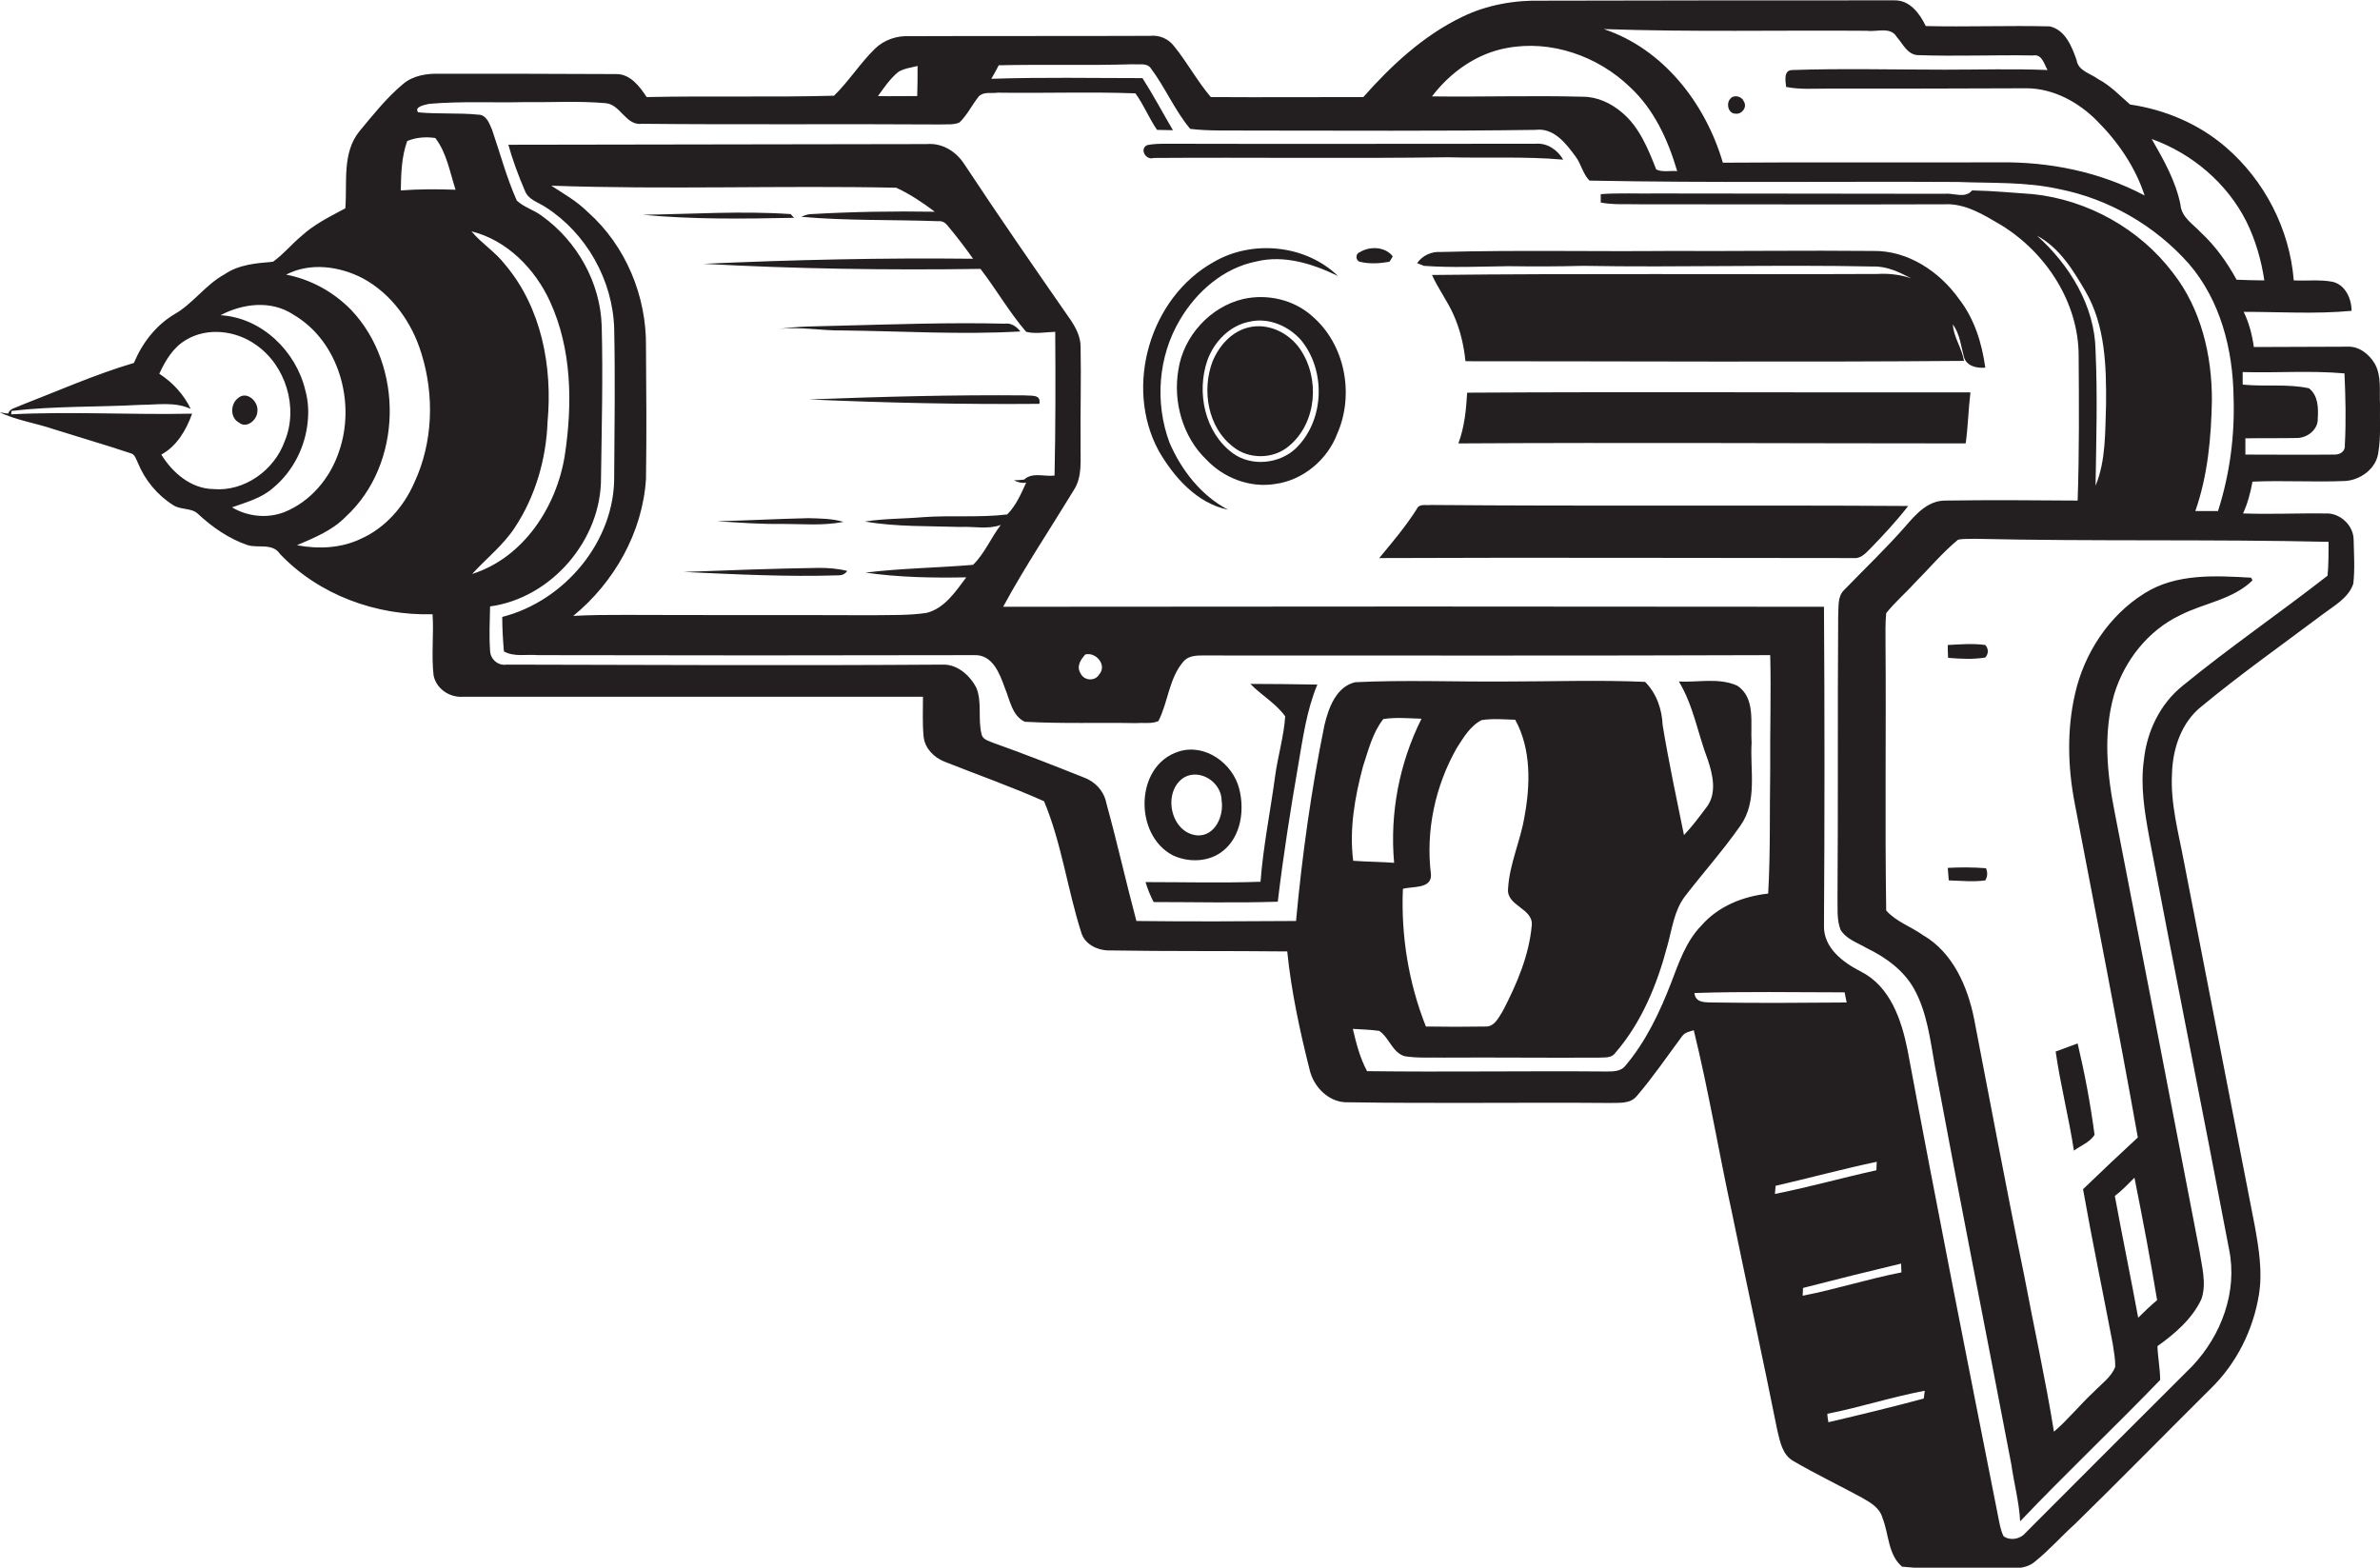 <?xml version="1.0" encoding="utf-8"?>
<!-- Generator: Adobe Illustrator 19.2.0, SVG Export Plug-In . SVG Version: 6.00 Build 0)  -->
<svg version="1.1" id="Layer_1" xmlns="http://www.w3.org/2000/svg" xmlns:xlink="http://www.w3.org/1999/xlink" x="0px" y="0px"
	 viewBox="0 0 703.7 463.5" enable-background="new 0 0 703.7 463.5" xml:space="preserve">
<g>
	<path fill="#231F20" d="M703.7,119.6c-0.2-4,0.5-8.3-1.5-12c-1.7-2.9-4.7-5.3-8.2-5.1c-9.2,0-18.4,0.1-27.6,0.1
		c-0.5-3.6-1.4-7.1-3-10.4c10.6,0,21.3,0.7,31.9-0.3c0-3.6-1.9-7.8-5.7-8.6c-3.8-0.7-7.6-0.2-11.4-0.4c-1.2-15.1-8.6-29.5-20.1-39.4
		c-8-6.9-18-11.1-28.3-12.6c-3-2.6-5.8-5.6-9.4-7.5c-2.3-1.7-5.9-2.4-6.4-5.6c-1.4-4-3.3-8.9-7.9-10c-12.2-0.3-24.5,0.2-36.7-0.1
		c-1.8-3.7-4.7-7.7-9.3-7.6c-34.7,0-69.4,0-104.1,0.1C447.9,0,439.7,1.4,432.3,5c-11.4,5.5-20.9,14.3-29.2,23.7
		c-15,0-30.1,0.1-45.1,0c-4-4.7-7-10.3-10.9-15.1c-1.7-2.2-4.4-3.3-7.1-3c-23.7,0.1-47.4,0-71.1,0.1c-3.8-0.2-7.5,1.1-10.2,3.7
		c-4.4,4.3-7.7,9.6-12.1,13.9c-18.4,0.5-36.9,0-55.4,0.4c-2.1-3.2-4.9-6.9-9.1-6.8c-17.4-0.1-34.7-0.1-52.1-0.1
		c-3.8-0.1-7.9,0.5-10.9,3.1c-4.9,4.1-8.9,9.2-12.9,14c-5.1,6.4-3.5,15.1-4.1,22.7c-4.5,2.4-9.2,4.7-13,8.2
		c-2.9,2.4-5.3,5.4-8.4,7.6c-4.9,0.4-10.1,0.8-14.3,3.7c-5.7,3.1-9.4,8.8-15,11.9c-5.4,3.3-9.4,8.5-11.8,14.3
		c-11.5,3.4-22.5,8.3-33.6,12.6c-1.3,0.7-3.1,0.8-3.6,2.4c-0.6-0.1-1.8-0.3-2.5-0.4c5.1,2.4,10.7,3.2,16,5
		c7.6,2.4,15.2,4.6,22.7,7.1c1.3,0.3,1.6,1.7,2.1,2.7c2.1,5.2,5.8,9.7,10.6,12.7c2.2,1.4,5.3,0.7,7.2,2.5c4.3,4,9.2,7.4,14.8,9.3
		c3.2,0.9,7.3-0.7,9.5,2.6c11.5,12.1,28.5,18.3,45.1,17.8c0.4,6-0.4,12.1,0.3,18.1c0.8,4,4.8,6.6,8.7,6.3c45.3,0,90.6,0,136,0
		c0,4-0.2,7.9,0.2,11.9c0.4,3.4,3.1,6.1,6.2,7.3c9.8,3.9,19.8,7.4,29.4,11.7c5.2,12.4,6.9,26,11,38.8c1,3.5,4.8,5.3,8.2,5.3
		c17.6,0.3,35.2,0.1,52.7,0.3c1.2,11.8,3.7,23.4,6.6,34.9c1.2,5.3,5.9,10,11.6,9.7c25.7,0.4,51.4,0,77,0.2c2.8-0.1,6.2,0.4,8.2-2.1
		c4.8-5.6,9-11.8,13.4-17.7c0.8-1.1,2.2-1.3,3.4-1.7c4.4,17.9,7.4,36.1,11.3,54c4.4,21.4,9.1,42.8,13.4,64.3
		c0.8,3.3,1.5,7.3,4.8,9.1c6.7,3.9,13.6,7.2,20.4,10.9c2.4,1.4,5.1,2.9,5.9,5.9c1.9,4.7,1.6,10.9,5.8,14.4c9.1,1,18.3,0.1,27.5,0.5
		c4-0.2,8.6,0.8,11.9-2.1c4.2-3.4,7.8-7.5,11.8-11.1c13.5-13.2,26.7-26.7,40.1-40c7.6-7.4,12.5-17.3,14.2-27.7
		c1.1-6.7,0-13.5-1.2-20.2c-7-36-14-72-21-108c-1.6-8.5-4-17.1-3.5-25.9c0.2-7.4,2.8-15.2,8.8-19.9c11.5-9.5,23.8-18.2,35.8-27.2
		c3.3-2.5,7.6-4.8,9-9c0.5-4.3,0.2-8.7,0.1-13c0-4.2-3.9-7.9-8.1-7.8c-8.2-0.1-16.4,0.3-24.6,0c1.4-3,2.2-6.2,2.8-9.4
		c9.2-0.4,18.4,0.2,27.6-0.2c4.5-0.4,9-3.7,9.6-8.4C704,129.1,703.6,124.3,703.7,119.6z M664.2,65.5c2.7,5.5,4.4,11.4,5.3,17.4
		c-2.7,0-5.5-0.1-8.2-0.2c-2.8-5.1-6.2-9.9-10.5-13.9c-2.3-2.5-5.8-4.5-6.1-8.3c-1.4-7-5-13.3-8.5-19.4
		C648.2,45.4,658.5,54.2,664.2,65.5z M552,9.1c2.9,0.4,7-1.3,8.8,1.8c1.8,2,3.1,5.2,6.2,5.4c11.4,0.4,22.7-0.1,34.1,0.1
		c2.7-0.5,3.3,2.6,4.3,4.3c-10.1-0.4-20.2-0.1-30.3-0.1c-15,0-30.1-0.4-45.1,0.1c-2.7,0-2.1,3.1-1.9,5c4,0.8,8,0.5,12,0.5
		c19.7,0,39.4,0,59-0.1c8,0,15.5,4.1,21,9.7c6.2,6.2,11.3,13.7,14,22c-13.2-7-28.1-10-43-9.8c-27.3,0.1-54.5-0.1-81.7,0.1
		c-5.1-17.4-17.5-33.6-35.2-39.5C500.1,9.5,526.1,8.9,552,9.1z M445.5,14.2c13.1-2.5,27,2.4,36.5,11.6c7.1,6.6,11.2,15.6,13.9,24.8
		c-2-0.2-4.4,0.4-6.2-0.5c-2.4-6.1-5-12.6-10.2-16.9c-3.2-2.7-7.2-4.6-11.5-4.6c-14.9-0.4-29.8,0.1-44.6-0.1
		C428.8,21.4,436.6,15.8,445.5,14.2z M265.7,21.2c1.7-1,3.7-1.2,5.6-1.7c0,2.9,0,5.9-0.1,8.9c-3.9,0-7.7,0.1-11.6,0
		C261.4,25.9,263.2,23.2,265.7,21.2z M63.1,144.6c-6.6-0.1-12.1-4.8-15.4-10.2c4.6-2.5,7.4-7.3,9.1-12.1
		c-17.8,0.4-35.7-0.7-53.5,0.2l0.1-1c12.7-1.5,25.4-1.1,38.1-1.8c5,0,10.2-1,14.9,1.2c-2.1-4.3-5.3-7.8-9.3-10.4
		c1.8-3.9,4.1-7.8,7.9-10c6.3-3.8,14.7-2.8,20.6,1.4c8.9,6.1,12.7,18.6,8.6,28.5C81.1,139.1,72.2,145.4,63.1,144.6z M68.6,150
		c4.2-1.5,8.7-2.7,12.1-5.7c5.9-4.9,9.6-12.1,10.3-19.8c0.3-3,0.1-6.1-0.7-9c-2.7-11.6-12.9-21.6-25.1-22.3c6.6-3.5,15-4.5,21.5-0.2
		c13.6,7.9,18.6,26.2,13.5,40.6c-2.6,7.8-8.4,14.7-16.1,17.8C79,153.4,73.1,152.7,68.6,150z M122.5,142.7
		c-3.1,7.1-8.6,13.4-15.8,16.6c-5.8,2.8-12.6,3.1-18.9,1.9c5.1-2.2,10.4-4.3,14.4-8.4c16.9-15.5,17.3-44.7,1.6-61.2
		c-5.2-5.3-11.9-9-19.2-10.4c7.1-3.7,15.8-2.5,22.7,1.1c8.5,4.6,14.5,13,17.3,22.2C128.5,117,128,130.9,122.5,142.7z M118.5,56.3
		c0.1-4.9,0.2-9.9,1.9-14.6c2.6-1.1,5.5-1.3,8.3-0.9c3.4,4.4,4.3,10.1,6,15.3C129.3,55.9,123.9,55.9,118.5,56.3z M149.4,78.3
		c-2.9-3.8-7-6.3-10-9.9c10.5,2.6,18.8,11.1,23.2,20.7c6.5,14.1,6.7,30.3,4.4,45.5c-2.4,15.2-12.2,30.3-27.4,35.1
		c4.2-4.6,9.2-8.5,12.6-13.7c6.1-9.2,9.3-20.3,9.7-31.3C163.4,108.4,160.1,91,149.4,78.3z M430.7,221.2c2-3.1,4-6.6,7.4-8.3
		c3.3-0.5,6.6-0.2,9.9-0.1c4.8,8.7,4.5,19.4,2.7,28.9c-1.2,7.1-4.4,13.8-4.8,21c-0.6,5.2,7.5,5.8,7,10.9c-0.8,8.9-4.4,17.3-8.5,25.2
		c-1.2,1.9-2.5,4.8-5.1,4.7c-5.9,0.1-11.8,0.1-17.7,0c-5.1-12.8-7.4-26.9-6.8-40.7c2.7-0.8,8.5,0.1,8.3-4.2
		C421.5,245.7,424.3,232.5,430.7,221.2z M412.2,255.1c-4-0.3-8.1-0.3-12.1-0.6c-1.2-9.4,0.5-18.9,2.9-27.9c1.6-4.8,2.8-9.9,6-14
		c3.8-0.6,7.6-0.2,11.3-0.1C413.7,225.7,410.9,240.5,412.2,255.1z M507,296.4c-2.3-0.1-5.7,0.4-6-2.8c14.8-0.5,29.6-0.2,44.4-0.2
		c0.2,1,0.4,2,0.6,3C533,296.5,520,296.6,507,296.4z M524.8,353c0-0.6,0.2-1.8,0.2-2.4c10-2.3,19.9-5,29.9-7.1
		c0,0.6-0.1,1.9-0.1,2.5C544.8,348.2,534.9,351,524.8,353z M533.1,380.8c9.7-2.5,19.3-4.9,29-7.2c0,0.6,0.1,1.9,0.1,2.6
		c-9.8,1.9-19.4,5-29.2,6.9C533,382.5,533.1,381.4,533.1,380.8z M568.8,413.5c-9.3,2.5-18.8,4.8-28.2,7c-0.1-0.6-0.3-1.8-0.3-2.5
		c9.7-1.9,19.1-5,28.8-6.8C569,411.8,568.9,412.9,568.8,413.5z M688.5,160.2c0,3.3,0,6.7-0.3,10c-14.2,11.1-29,21.2-42.9,32.6
		c-6.6,5.3-10.5,13.4-11.4,21.8c-1.1,7.7,0.2,15.5,1.6,23.1c7.7,40.6,15.9,81.2,23.6,121.8c2.5,12.4-2.3,25.3-10.9,34.4
		c-16.5,16.5-33,32.9-49.4,49.4c-1.5,1.8-4.5,2.3-6.4,0.9c-0.9-1.8-1.2-3.8-1.6-5.8c-9.1-46-18.2-91.9-26.8-138
		c-1.8-8.9-5.1-18.7-13.7-23.1c-5.3-2.7-11.2-7-11-13.7c0.2-31.4,0.2-62.8,0-94.2c-80.9-0.1-161.8-0.1-242.7,0
		c6.4-11.8,13.9-23,20.9-34.5c2.6-4,1.9-8.9,2-13.4c-0.1-9.7,0.2-19.4,0-29c0-2.8-1.3-5.4-2.8-7.7c-10.7-15.4-21.3-30.7-31.6-46.3
		c-2.4-3.7-6.5-6.3-11.1-5.9c-41.2,0.1-82.5,0.1-123.7,0.2c1.3,4.6,3,9.2,4.9,13.6c1,2.7,4,3.4,6.2,4.9c12,7.7,19.8,21.6,20.2,35.9
		c0.3,14.5,0.1,28.9,0,43.4c0.3,19.3-14.6,37.1-33.1,41.8c0,3.4,0.2,6.8,0.5,10.2c3,1.7,6.7,0.8,10,1.1c43,0.1,86.1,0.1,129.1,0
		c5.4-0.2,7.5,5.5,9,9.7c1.5,3.5,2.1,8.2,5.9,10c11,0.6,22,0.2,33,0.4c2.1-0.2,4.5,0.3,6.5-0.6c2.9-5.6,3.1-12.6,7.4-17.6
		c2-2.3,5.3-1.7,8-1.8c55.2,0,110.3,0.1,165.5-0.1c0.3,11.3-0.1,22.6,0,33.9c-0.2,12.2,0.1,24.4-0.6,36.6
		c-7.4,0.8-14.7,3.7-19.7,9.4c-4.6,4.7-6.7,11-9,17c-3.4,8.8-7.5,17.4-13.6,24.6c-1.3,1.6-3.6,1.6-5.5,1.6
		c-23.6-0.2-47.2,0.2-70.8-0.1c-2.1-3.9-3.2-8.2-4.2-12.5c2.6,0.2,5.2,0.2,7.8,0.6c3,2,3.9,6.5,7.6,7.5c3.8,0.6,7.7,0.3,11.5,0.4
		c15.3-0.1,30.6,0.1,46,0c1.6-0.1,3.6,0.2,4.7-1.4c7.8-9,12.4-20.3,15.4-31.7c1.4-5,2-10.4,5.2-14.6c5.4-7,11.3-13.6,16.4-20.9
		c5.1-7.2,2.8-16.3,3.3-24.5c-0.4-5.6,1.3-13.3-4.3-16.9c-5.4-2.4-11.5-0.9-17.2-1.2c4.3,7.1,5.6,15.4,8.5,23
		c1.5,4.4,2.8,9.9-0.2,14c-2.2,2.9-4.3,5.8-6.8,8.4c-2.2-10.8-4.5-21.6-6.3-32.5c-0.2-4.7-1.8-9.4-5.2-12.8
		c-13.9-0.6-27.8-0.1-41.7-0.1c-14.7,0.1-29.3-0.5-44,0.2c-5.6,1.3-7.9,7.6-9.1,12.7c-3.9,19.1-6.6,38.5-8.4,57.9
		c-15.7,0.1-31.4,0.2-47.2,0c-3.1-11.6-5.7-23.3-8.9-34.9c-0.7-3.6-3.4-6.4-6.8-7.6c-8.8-3.5-17.7-7-26.7-10.2
		c-1.3-0.6-3.1-0.9-3.4-2.6c-1.1-4.5,0.2-9.3-1.5-13.6c-1.9-3.7-5.6-7-9.9-6.9c-43,0.3-86,0.1-129,0c-2.6,0.4-4.8-1.6-4.9-4.1
		c-0.3-4.4-0.1-8.7,0-13.1c18.2-2.5,32.9-19.7,32.8-38c0.2-15,0.6-30,0.2-45c-0.4-12.8-7.3-25-17.6-32.4c-2.3-1.8-5.4-2.6-7.5-4.6
		c-3-6.7-4.9-13.9-7.3-20.9c-0.8-1.9-1.7-4.5-4.1-4.5c-5.9-0.6-11.9-0.1-17.8-0.7c-1.2-1.7,2.1-2.2,3.3-2.5c9.3-0.8,18.7-0.3,28-0.5
		c8,0.1,16.1-0.4,24.1,0.3c4.5,0.3,6,6.8,10.9,6.1c29.4,0.3,58.7,0,88.1,0.2c1.9-0.1,3.9,0.2,5.7-0.6c2.3-2.2,3.7-5.2,5.7-7.7
		c1.5-1.5,3.8-0.8,5.6-1.1c13.6,0.2,27.2-0.3,40.7,0.2c2.5,3.4,4,7.3,6.4,10.8c1.6,0,3.1,0.1,4.7,0.1c-3-5.1-5.8-10.4-9-15.4
		c-14.9,0-29.8-0.3-44.7,0.2c0.8-1.3,1.5-2.7,2.2-4c13.2-0.3,26.5,0.1,39.7-0.3c1.7,0.2,4-0.5,5.2,1.1c4.3,5.7,7.1,12.5,11.7,18
		c5.7,0.7,11.4,0.4,17.1,0.5c28.3,0,56.7,0.2,85-0.2c5.4-0.7,9,4,11.8,7.8c1.7,2.2,2.2,5.3,4.2,7.2c36.3,0.7,72.6,0.2,108.9,0.4
		c10,0.4,20-0.1,29.9,2.1c14.7,2.9,28.4,10.8,38.4,22.1c9.3,10.8,13,25.3,13.2,39.3c0.4,11.4-1.1,22.9-4.6,33.8c-2.3,0-4.5,0-6.7,0
		c3.7-10.6,4.7-21.8,4.9-32.9c0-13.2-3.2-26.9-11.5-37.5c-9.8-13-25.2-21.6-41.4-23.3c-6-0.4-12-1-18-1.1c-2.1,2.5-5.4,0.7-8.1,1
		c-28.3,0-56.7-0.1-85-0.1c-5.6,0.1-11.2-0.2-16.7,0.2c0,0.6,0,1.8,0,2.5c3.9,0.7,7.8,0.4,11.7,0.5c30,0,60,0.1,90,0
		c6.1-0.3,11.5,3.1,16.6,6.1c13.3,8.1,23,22.9,23,38.7c0.1,14.3,0.2,28.6-0.3,42.8c-13.1-0.1-26.1-0.2-39.2,0
		c-5.1,0-8.7,4.1-11.7,7.6c-5.8,6.6-12.1,12.6-18.2,18.9c-2,2-1.5,5.1-1.7,7.6c-0.2,27.7,0,55.4-0.2,83.1c0.1,3.2-0.3,6.6,0.9,9.7
		c1.7,2.8,5,3.8,7.7,5.4c5.6,2.7,10.9,6.5,14,12c3.9,7,4.8,15.1,6.2,22.9c7.3,39.3,15.1,78.5,22.6,117.8c0.8,5.6,2.3,11.1,2.6,16.8
		c13.5-14.2,27.8-27.7,41.4-41.8c0-3.3-0.7-6.7-0.8-10c5.2-3.7,10.3-8.1,13-13.9c1.6-4.7,0.1-9.7-0.6-14.4
		c-8.3-43.1-16.6-86.2-25-129.3c-2.3-11.5-3.5-23.6-0.2-35.1c3-9.9,10-18.9,19.5-23.4c7-3.6,15.6-4.6,21.4-10.3
		c-0.1-0.2-0.3-0.6-0.4-0.8c-10.6-0.6-22.1-1.3-31.5,4.6c-10.6,6.6-17.9,17.8-20.6,29.9c-2.4,10.5-2.1,21.5-0.1,32
		c6.3,33,12.8,65.9,18.7,99c-5.4,5-10.8,10.1-16.2,15.3c2.7,15.3,5.9,30.5,8.8,45.8c0.3,2.2,0.8,4.5,0.7,6.8c-1.2,3-4.1,5-6.3,7.3
		c-4.1,3.8-7.6,8.2-11.8,11.8c-2.5-15.5-5.9-30.8-8.8-46.2c-5.2-25.2-9.9-50.5-14.8-75.8c-1.9-9.6-6.3-19.7-15.1-24.8
		c-3.5-2.5-8-4-10.9-7.3c-0.4-26.3,0-52.6-0.2-78.9c0-3-0.1-6,0.2-9c2.5-3.2,5.6-5.8,8.3-8.8c4.3-4.3,8.2-9,12.9-12.9
		c1.6-0.4,3.3-0.2,4.9-0.3C618.8,160.1,653.7,159.4,688.5,160.2z M325,199.4c-1.2,2.1-4.5,1.9-5.5-0.3c-1.3-2,0-4.1,1.4-5.6
		C324.1,192.7,327.4,196.7,325,199.4z M284,155.8c4-0.2,8.1,0.8,11.9-0.6c-2.9,3.8-4.8,8.5-8.2,11.8c-10.6,0.9-21.3,1-31.8,2.3
		c9.8,1.4,19.9,1.6,29.8,1.4c-3.1,4.1-6.3,9.1-11.7,10.5c-5.3,0.8-10.7,0.6-16,0.7c-24.3-0.1-48.6,0-73-0.1c-5.2,0-10.4,0-15.5,0.3
		c12.1-9.9,20.5-24.7,21.5-40.5c0.2-13,0.1-26,0-39.1c0.2-14.9-6-29.9-17.2-39.8c-3.2-3.2-7.1-5.4-10.8-7.8c34,1.2,68-0.1,102,0.6
		c4.1,1.9,7.8,4.4,11.4,7.1c-12.2-0.2-24.3,0-36.5,0.7c-1.1,0-2,0.4-3,0.8c13.5,1.2,27,0.8,40.5,1.3c1.1-0.1,1.9,0.3,2.6,1.1
		c2.7,3.2,5.3,6.6,7.7,10c-26.6-0.3-53.2,0.3-79.7,1.5c27.3,1.5,54.6,1.9,81.9,1.5c4.7,6.1,8.5,12.8,13.5,18.6
		c2.8,0.7,5.7,0.1,8.6,0c0.1,14.2,0.1,28.4-0.2,42.5c-3,0.4-6.5-1.1-9,1.2c-0.8,0.1-2.3,0.2-3,0.2c1.1,0.6,2.3,0.9,3.6,0.7
		c-1.5,3.3-3,6.8-5.6,9.4c-8.2,1-16.5,0.2-24.8,0.8c-5.8,0.5-11.6,0.4-17.3,1.3C265.1,155.8,274.6,155.5,284,155.8z M619.6,103.7
		c-0.2-13.2-7.7-25.4-17.3-34c6.6,3.5,10.7,10.2,14.3,16.4c5.9,10.1,6.2,22.2,6.1,33.6c-0.3,8,0,16.4-3.1,23.9
		C619.8,130.3,620.2,117,619.6,103.7z M625.3,353.6c2.1-1.6,3.9-3.5,5.8-5.4c2.4,12,4.7,24.1,6.7,36.2c-1.9,1.6-3.8,3.4-5.6,5.2
		C630,377.6,627.5,365.6,625.3,353.6z M693.3,131.6c0.2,1.9-1.5,2.9-3.2,2.8c-8.8,0.1-17.5,0-26.2,0c0-1.6,0-3.2,0-4.8
		c5.1-0.1,10.1,0,15.2-0.1c3.1,0,6.4-2.5,6.2-5.9c0.2-3,0.1-6.7-2.6-8.8c-6.4-1.4-13.1-0.4-19.6-1.1c0-1.2,0-2.5,0-3.7
		c10,0.3,20.1-0.5,30.1,0.4C693.5,117.4,693.7,124.5,693.3,131.6z"/>
	<path fill="#231F20" d="M513.1,33.6c1.9,0.3,3.6-1.9,2.5-3.6c-0.6-1.6-3-2.1-4-0.8C510.3,30.6,511,33.6,513.1,33.6z"/>
	<path fill="#231F20" d="M341.1,46.7c29-0.2,58,0.2,87-0.2c11.4,0.3,22.8-0.3,34.1,0.7c-1.7-2.9-4.7-5-8.2-4.7
		c-36.3,0-72.6,0.1-108.9,0c-2,0-4,0-5.9,0.4C336.8,44,338.8,47.5,341.1,46.7z"/>
	<path fill="#231F20" d="M234.8,64.4c-0.3-0.3-0.8-0.8-1-1.1c-14.6-1-29.2,0-43.8,0.2C204.9,64.9,219.9,64.7,234.8,64.4z"/>
	<path fill="#231F20" d="M345.8,130.9c-4.4-11.8-3.4-25.5,3.1-36.4c4.9-8.3,12.9-15.3,22.6-17.2c8.2-2,16.7,0.7,24.1,4.3
		c-9.6-9.3-25.4-10.8-36.8-4.1c-18.8,10.5-26.5,36.8-16.2,55.8c4.5,7.8,11.3,15.5,20.5,17.4C355.1,146.5,349.3,139,345.8,130.9z"/>
	<path fill="#231F20" d="M411.8,75.8c-2.2-2.9-6.8-3.1-9.8-1.2c-1.3,0.4-1.2,2.5,0.1,2.8c2.9,0.7,5.8,0.5,8.7,0
		C411.1,77.1,411.5,76.2,411.8,75.8z"/>
	<path fill="#231F20" d="M426.1,74.5c-2.8-0.2-5.5,1-7.1,3.3c0.5,0.2,1.5,0.6,2,0.8c8.3,0.6,16.7,0.2,25,0.1
		c7.3,0.1,14.7,0.1,22-0.1c28.7,0.5,57.3-0.4,86,0.2c4-0.1,7.6,1.7,11.1,3.5c-3.2-1.1-6.6-1.5-10-1.3c-43.9,0.2-87.8-0.2-131.7,0.3
		c1.8,4,4.5,7.6,6.3,11.6c2,4.4,3.1,9.1,3.6,13.9c49.1,0,98.2,0.3,147.4-0.1c-0.6-3.8-3.1-7-3.3-10.8c2.1,2.9,2.4,6.4,3.3,9.7
		c0.8,2.7,3.8,3.3,6.3,3.1c-1-7.2-3.2-14.4-7.7-20.2c-5.8-8.2-15.2-14.5-25.5-14.3c-20.2-0.2-40.4,0.1-60.6,0
		C470.8,74.4,448.4,73.9,426.1,74.5z"/>
	<path fill="#231F20" d="M388,93.5c-5.4-4.9-13.3-6.7-20.4-5.1c-9.8,2.3-17.7,11-19.2,21c-1.6,9.4,1.3,19.8,8.3,26.5
		c5.1,5.4,12.8,8.4,20.3,7.2c8.3-1.1,15.5-7.2,18.4-14.9C400.5,116.6,397.7,101.8,388,93.5z M383.1,132.6
		c-4.9,4.6-13.1,5.4-18.6,1.4c-8.3-6.1-10.8-18-7.5-27.5c2-5.5,6.6-10.3,12.5-11.4c5.6-1.3,11.6,1.3,15.3,5.6
		C392.2,109.9,391.5,124.5,383.1,132.6z"/>
	<path fill="#231F20" d="M249.1,97.7c17.5,0.2,35.1,1.3,52.6,0.3c-1.1-1.4-2.7-2.6-4.6-2.3c-16.4-0.4-32.8,0.2-49.1,0.6
		c-6,0.2-12,0.1-17.9,1C236.5,96.5,242.8,97.8,249.1,97.7z"/>
	<path fill="#231F20" d="M369.2,96.8c-5.1,1.2-8.8,5.5-10.7,10.1c-3.2,8.5-1.4,19.5,6.1,25.2c4.7,3.8,12,3.7,16.6-0.3
		c8.2-6.9,9.1-20,3.2-28.6C381.1,98.4,375,95.4,369.2,96.8z"/>
	<path fill="#231F20" d="M433.8,116.1c-0.3,5.1-0.8,10.2-2.6,15c50-0.3,100,0,150,0c0.7-5,0.8-10.1,1.4-15.1
		C533,116.1,483.4,115.8,433.8,116.1z"/>
	<path fill="#231F20" d="M307.3,119.4c0.6-2.9-2.4-2.3-4.2-2.5c-21.3-0.2-42.6,0.4-63.9,1.2C261.8,119.1,284.6,119.6,307.3,119.4z"
		/>
	<path fill="#231F20" d="M70.4,117.7c-2.3,1.7-2.4,5.8,0.2,7.2c2.3,2,5.5-0.8,5.5-3.3C76.5,118.8,73,115.4,70.4,117.7z"/>
	<path fill="#231F20" d="M552.8,162.4c4-4.1,7.9-8.3,11.4-12.8c-47-0.3-94.1,0.1-141.1-0.3c-1.4,0.2-3.5-0.5-4.2,1.2
		c-3.3,5.2-7.2,9.8-11.1,14.5c46.8-0.2,93.5,0,140.3,0C550.1,165.2,551.5,163.7,552.8,162.4z"/>
	<path fill="#231F20" d="M249.4,154.3c-3.4-1-6.9-1-10.4-1.1c-9,0.2-18,0.7-27,0.9c6.3,0.4,12.7,0.9,19.1,0.8
		C237.2,154.9,243.3,155.5,249.4,154.3z"/>
	<path fill="#231F20" d="M202.1,169.1c15.3,0.7,30.6,1.5,45.9,1c1,0,1.9-0.4,2.5-1.3c-2.8-0.7-5.6-0.9-8.4-0.9
		C228.8,168.1,215.4,168.6,202.1,169.1z"/>
	<path fill="#231F20" d="M575.9,190.7c0,1.3,0,2.5,0.1,3.8c3.7,0.3,7.4,0.5,11-0.1c1-1.2,1-2.5,0-3.7
		C583.4,190.2,579.6,190.5,575.9,190.7z"/>
	<path fill="#231F20" d="M380,211.8c-0.4,6-2.2,11.8-3,17.8c-1.4,10.4-3.5,20.6-4.3,31.1c-11.3,0.4-22.6,0.1-34,0.1
		c0.6,2,1.4,4,2.4,5.9c12.2,0,24.5,0.3,36.7-0.1c1.6-13.4,3.7-26.8,6-40.1c1.4-8.1,2.5-16.4,5.7-24.1c-6.6-0.1-13.2-0.2-19.8-0.2
		C373,205.6,377.3,208,380,211.8z"/>
	<path fill="#231F20" d="M346.8,252.9c4.7,2.2,10.8,2,14.9-1.4c5.3-4.3,6.3-12.1,4.7-18.3c-1.9-7.5-10.1-13.5-17.9-11
		C335.5,226.3,335.2,246.9,346.8,252.9z M350.2,229.8c4.8-2.6,11,1.6,11,6.9c0.7,4.5-1.9,10.5-7.1,10.3
		C346,246.4,343.5,233.9,350.2,229.8z"/>
	<path fill="#231F20" d="M575.9,256.6c0.1,1.2,0.2,2.4,0.3,3.7c3.6,0.1,7.2,0.5,10.8,0c0.7-1.2,0.7-2.4,0.2-3.6
		C583.4,256.4,579.6,256.4,575.9,256.6z"/>
	<path fill="#231F20" d="M613.2,340.2c2-1.5,4.8-2.5,6.1-4.7c-1.2-9.1-2.9-18.1-5-27c-2.2,0.8-4.3,1.6-6.5,2.4
		C609.2,320.7,611.7,330.4,613.2,340.2z"/>
</g>
</svg>
